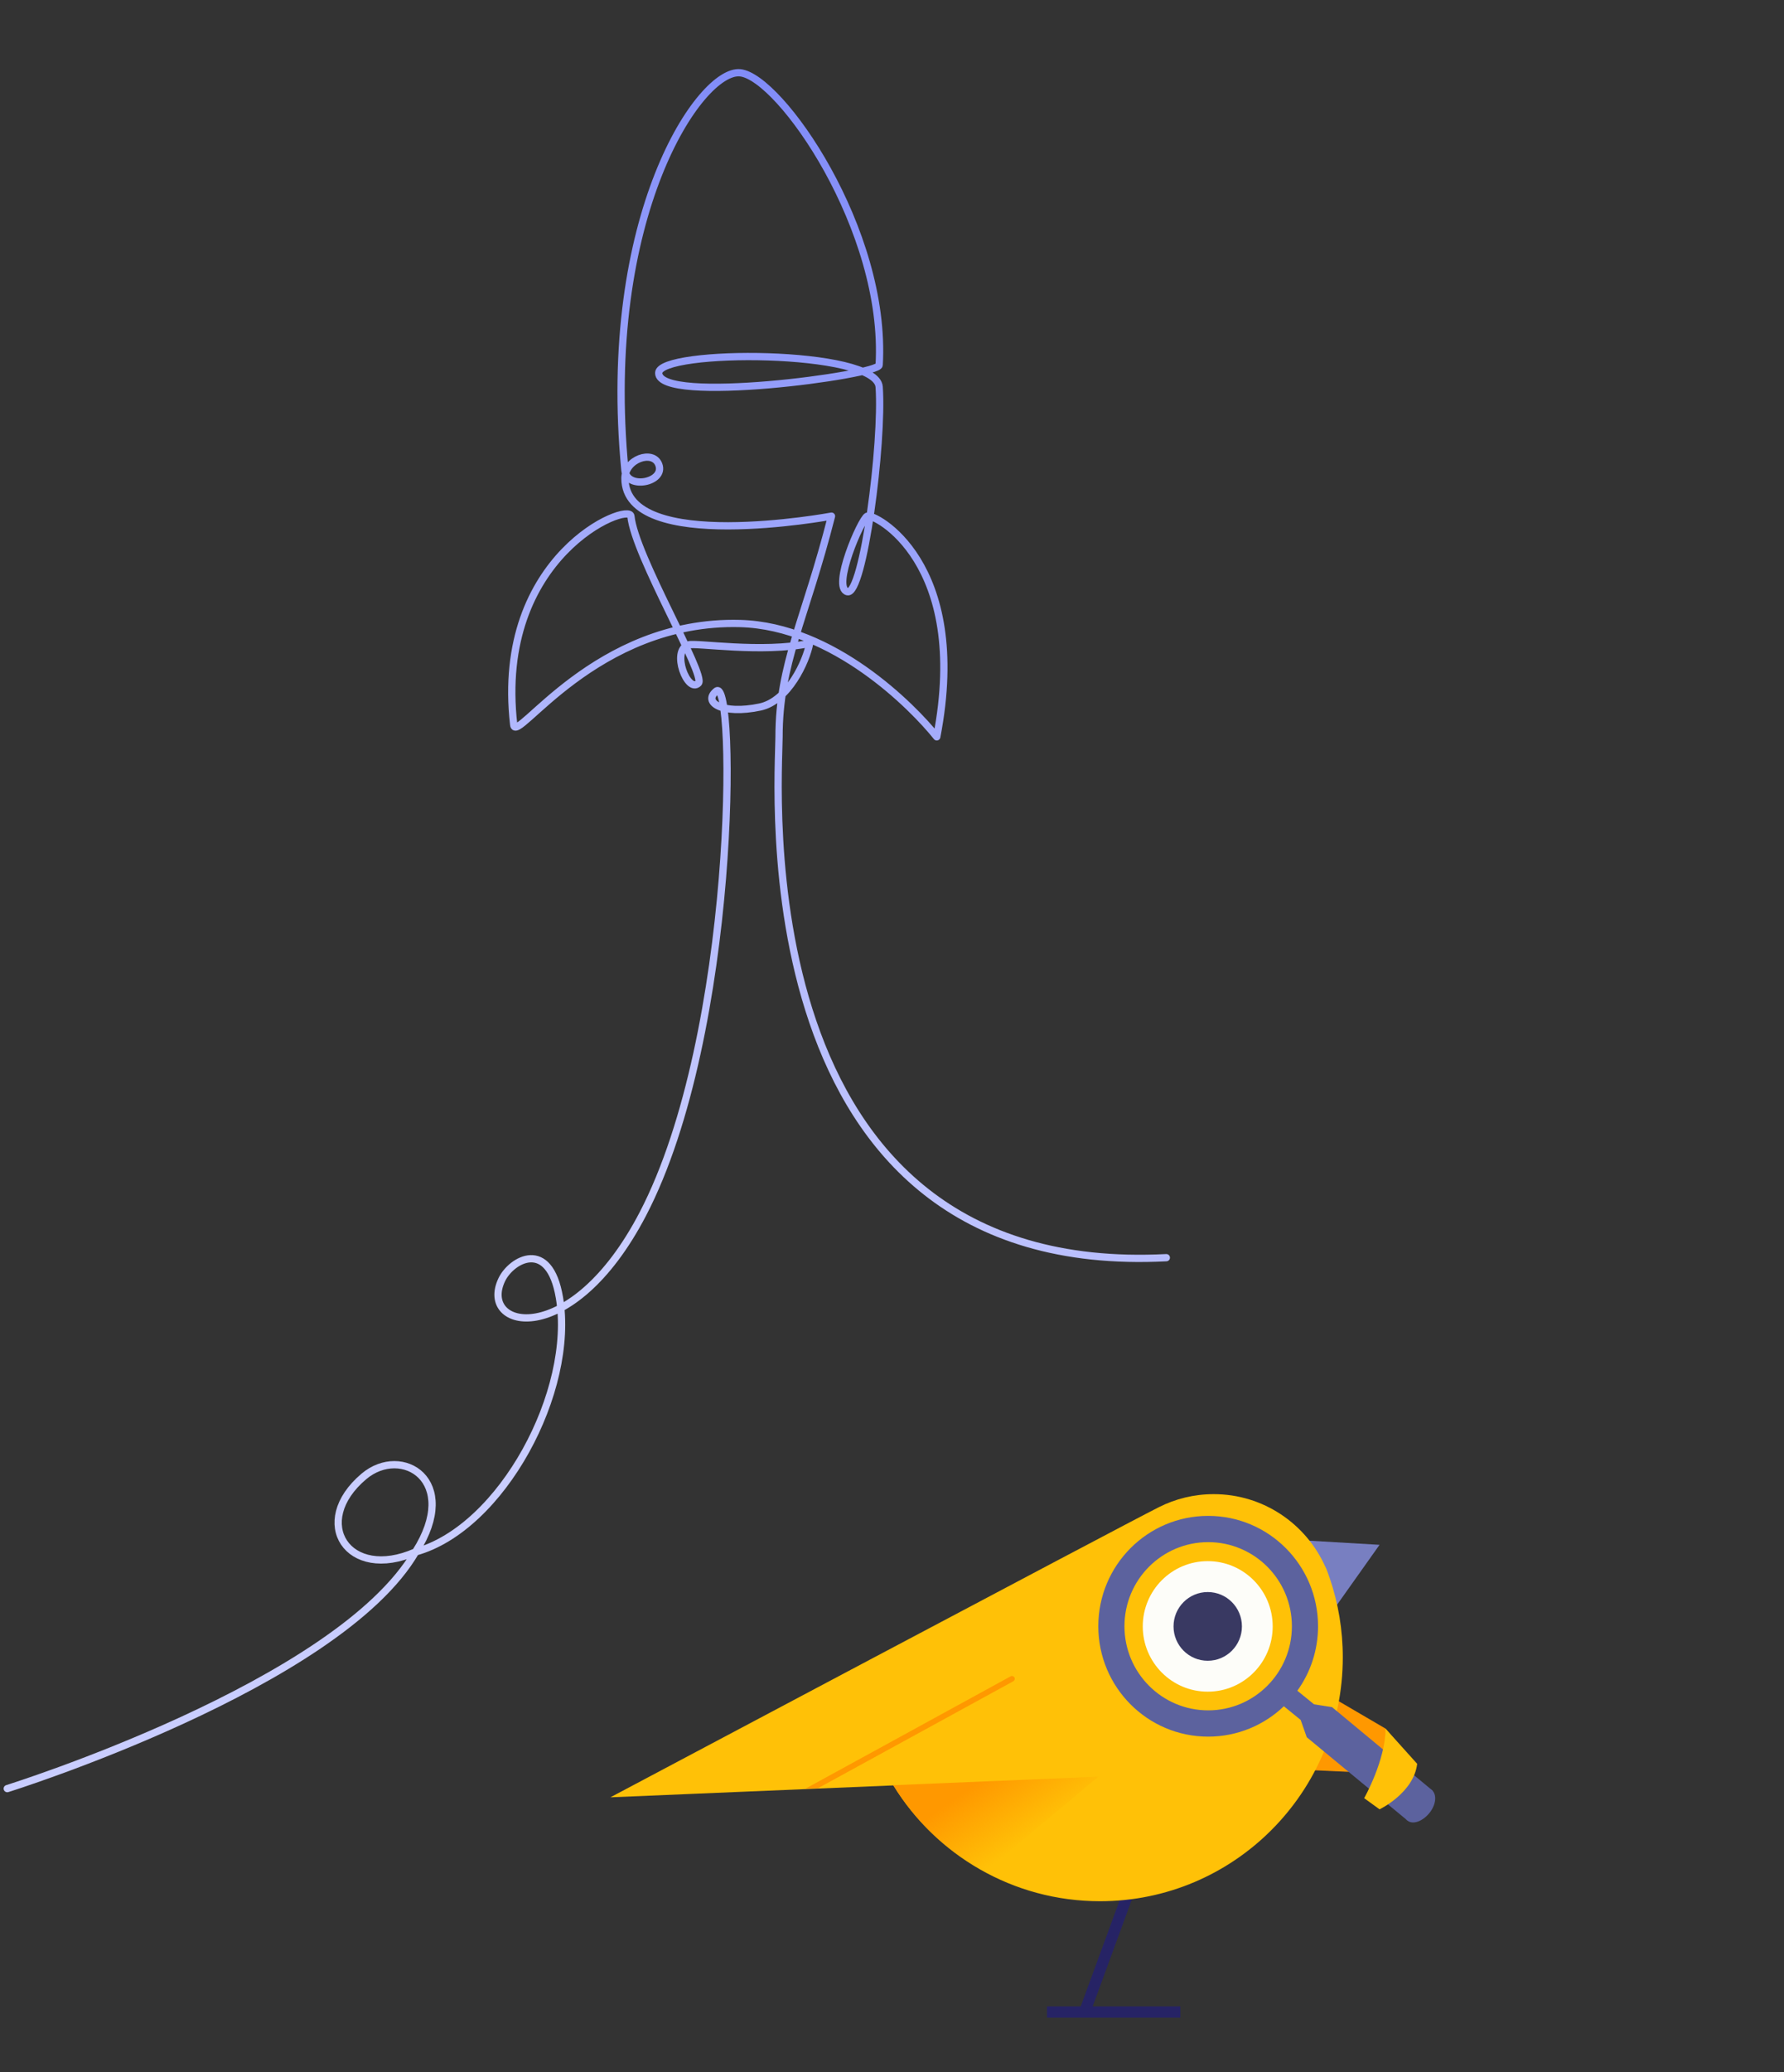 <svg width="491" height="570" viewBox="0 0 491 570" fill="none" xmlns="http://www.w3.org/2000/svg">
<rect x="0" y="0" width="491" height="570" fill="#333333" stroke="none"/>
<path d="M2 492C2 492 93.059 463.54 114.377 426.897M114.377 426.897C126.95 407.209 110.551 397.364 100.165 406.115C85.194 418.728 95.792 435.101 114.377 426.897ZM114.377 426.897C138.109 420.334 158.334 382.619 153.961 356.915C151.169 340.507 140.732 346.523 138.109 351.992C131.549 365.665 157.24 371.681 176.919 333.945C202.879 284.161 202.61 185.734 197.144 190.109C193.317 193.172 198.784 196.672 209.169 194.484C216.958 192.844 221.924 181.905 222.835 176.983C209.716 179.718 191.581 176.744 189.491 177.387C184.571 178.902 189.28 190.866 192.224 187.921C194.411 185.734 174.732 152.919 173.639 141.981C173.243 138.019 135.997 152.654 141.388 199.406C142.019 204.875 163.8 170.42 203.703 171.514C229.385 172.218 251.259 194.484 257.819 202.688C267.111 154.56 240.436 141.106 238.687 141.981C236.938 142.856 228.848 161.67 233.221 162.764C237.594 163.858 243.06 121.746 241.967 106.433C241.225 96.041 181.292 96.041 181.292 102.604C181.292 111.355 241.803 103.2 241.967 100.417C244.153 63.227 214.636 21.115 203.703 20.022C192.771 18.928 165.199 59.377 171.999 129.385C172.53 134.85 183.252 132.662 181.292 127.74C179.661 123.644 171.999 126.334 171.999 131.569C171.999 152.548 228.848 141.981 228.848 141.981C221.559 170.603 214.409 182.431 214.409 202.688C214.409 214.698 203.703 351.992 321 345.955" stroke="url(#paint0_radial_79_2983)" stroke-width="2" stroke-linecap="round" stroke-linejoin="round"/>
<path d="M379.686 424.938L359.453 423.756L367.452 442.183L379.686 424.938Z" fill="#787FC1"/>
<path d="M393.328 498.809C391.408 501.101 388.757 501.973 387.331 500.77C385.906 499.567 386.246 496.745 388.165 494.452C390.085 492.159 392.676 491.223 394.102 492.426C395.527 493.629 395.247 496.516 393.328 498.809Z" fill="#5C629E"/>
<path d="M341.336 452.105L312.162 484.706L384.862 488.014L379.451 495.81L389.803 486.124L381.333 475.493L341.336 452.105Z" fill="#FF9800"/>
<path fill-rule="evenodd" clip-rule="evenodd" d="M297.442 551.904L310.246 517.008L313.139 518.079L300.728 551.904H324.868V555H288.165V551.904H297.442Z" fill="#262365"/>
<path fill-rule="evenodd" clip-rule="evenodd" d="M366.039 434.308C368.328 441.079 369.569 448.337 369.569 455.885C369.569 492.939 339.654 522.977 302.752 522.977C278.719 522.977 257.65 510.237 245.877 491.117L168 494.392C168 494.392 307.964 420.112 318.986 414.564C323.516 412.284 328.63 411 334.043 411C347.697 411 359.452 419.167 364.725 430.902C364.876 431.181 365.011 431.477 365.131 431.789C365.252 432.106 365.372 432.425 365.489 432.745C365.684 433.26 365.868 433.781 366.039 434.308Z" fill="#FFC107"/>
<g style="mix-blend-mode:darken">
<path d="M225.161 491.874L221.719 491.999L278.148 461.115C278.522 460.91 278.99 461.047 279.195 461.421C279.399 461.795 279.262 462.263 278.888 462.468L225.161 491.874Z" fill="url(#paint1_linear_79_2983)"/>
<path d="M270.998 514.931C260.693 509.332 252.02 501.093 245.878 491.117L245.377 491.135L245.345 491.085L302.281 488.722L270.998 514.931Z" fill="url(#paint2_linear_79_2983)"/>
</g>
<path d="M350.277 447.381C350.277 457.297 342.272 465.335 332.396 465.335C322.521 465.335 314.516 457.297 314.516 447.381C314.516 437.465 322.521 429.427 332.396 429.427C342.272 429.427 350.277 437.465 350.277 447.381Z" fill="#FDFDF9"/>
<path d="M341.807 447.381C341.807 452.6 337.593 456.83 332.396 456.83C327.198 456.83 322.985 452.6 322.985 447.381C322.985 442.162 327.198 437.931 332.396 437.931C337.593 437.931 341.807 442.162 341.807 447.381Z" fill="#393962"/>
<path fill-rule="evenodd" clip-rule="evenodd" d="M332.518 477.701C340.592 477.701 347.927 474.523 353.35 469.346L357.974 473.108L359.65 477.867L387.4 500.802L394.317 492.577L366.613 469.587L361.653 468.812L357.062 465.076C360.645 460.087 362.756 453.961 362.756 447.34C362.756 430.572 349.218 416.979 332.518 416.979C315.819 416.979 302.281 430.572 302.281 447.34C302.281 464.108 315.819 477.701 332.518 477.701ZM332.518 470.476C345.244 470.476 355.56 460.118 355.56 447.34C355.56 434.562 345.244 424.203 332.518 424.203C319.793 424.203 309.477 434.562 309.477 447.34C309.477 460.118 319.793 470.476 332.518 470.476Z" fill="#5C629E"/>
<path d="M379.686 497.7C379.686 497.7 389.097 493.211 390.038 485.179L381.333 475.493C381.333 484.234 375.451 494.628 375.451 494.628L379.686 497.7Z" fill="#FFC107"/>
<defs>
<radialGradient id="paint0_radial_79_2983" cx="0" cy="0" r="1" gradientUnits="userSpaceOnUse" gradientTransform="translate(-4.786 492.525) rotate(-66.292) scale(522.051 784.309)">
<stop offset="0.447" stop-color="#C9CDFF"/>
<stop offset="1" stop-color="#818CF8"/>
</radialGradient>
<linearGradient id="paint1_linear_79_2983" x1="263.751" y1="483" x2="281" y2="507.5" gradientUnits="userSpaceOnUse">
<stop offset="0.302" stop-color="#FF9800"/>
<stop offset="1" stop-color="#FF9800" stop-opacity="0"/>
</linearGradient>
<linearGradient id="paint2_linear_79_2983" x1="263.751" y1="483" x2="281" y2="507.5" gradientUnits="userSpaceOnUse">
<stop offset="0.302" stop-color="#FF9800"/>
<stop offset="1" stop-color="#FF9800" stop-opacity="0"/>
</linearGradient>
</defs>
</svg>
